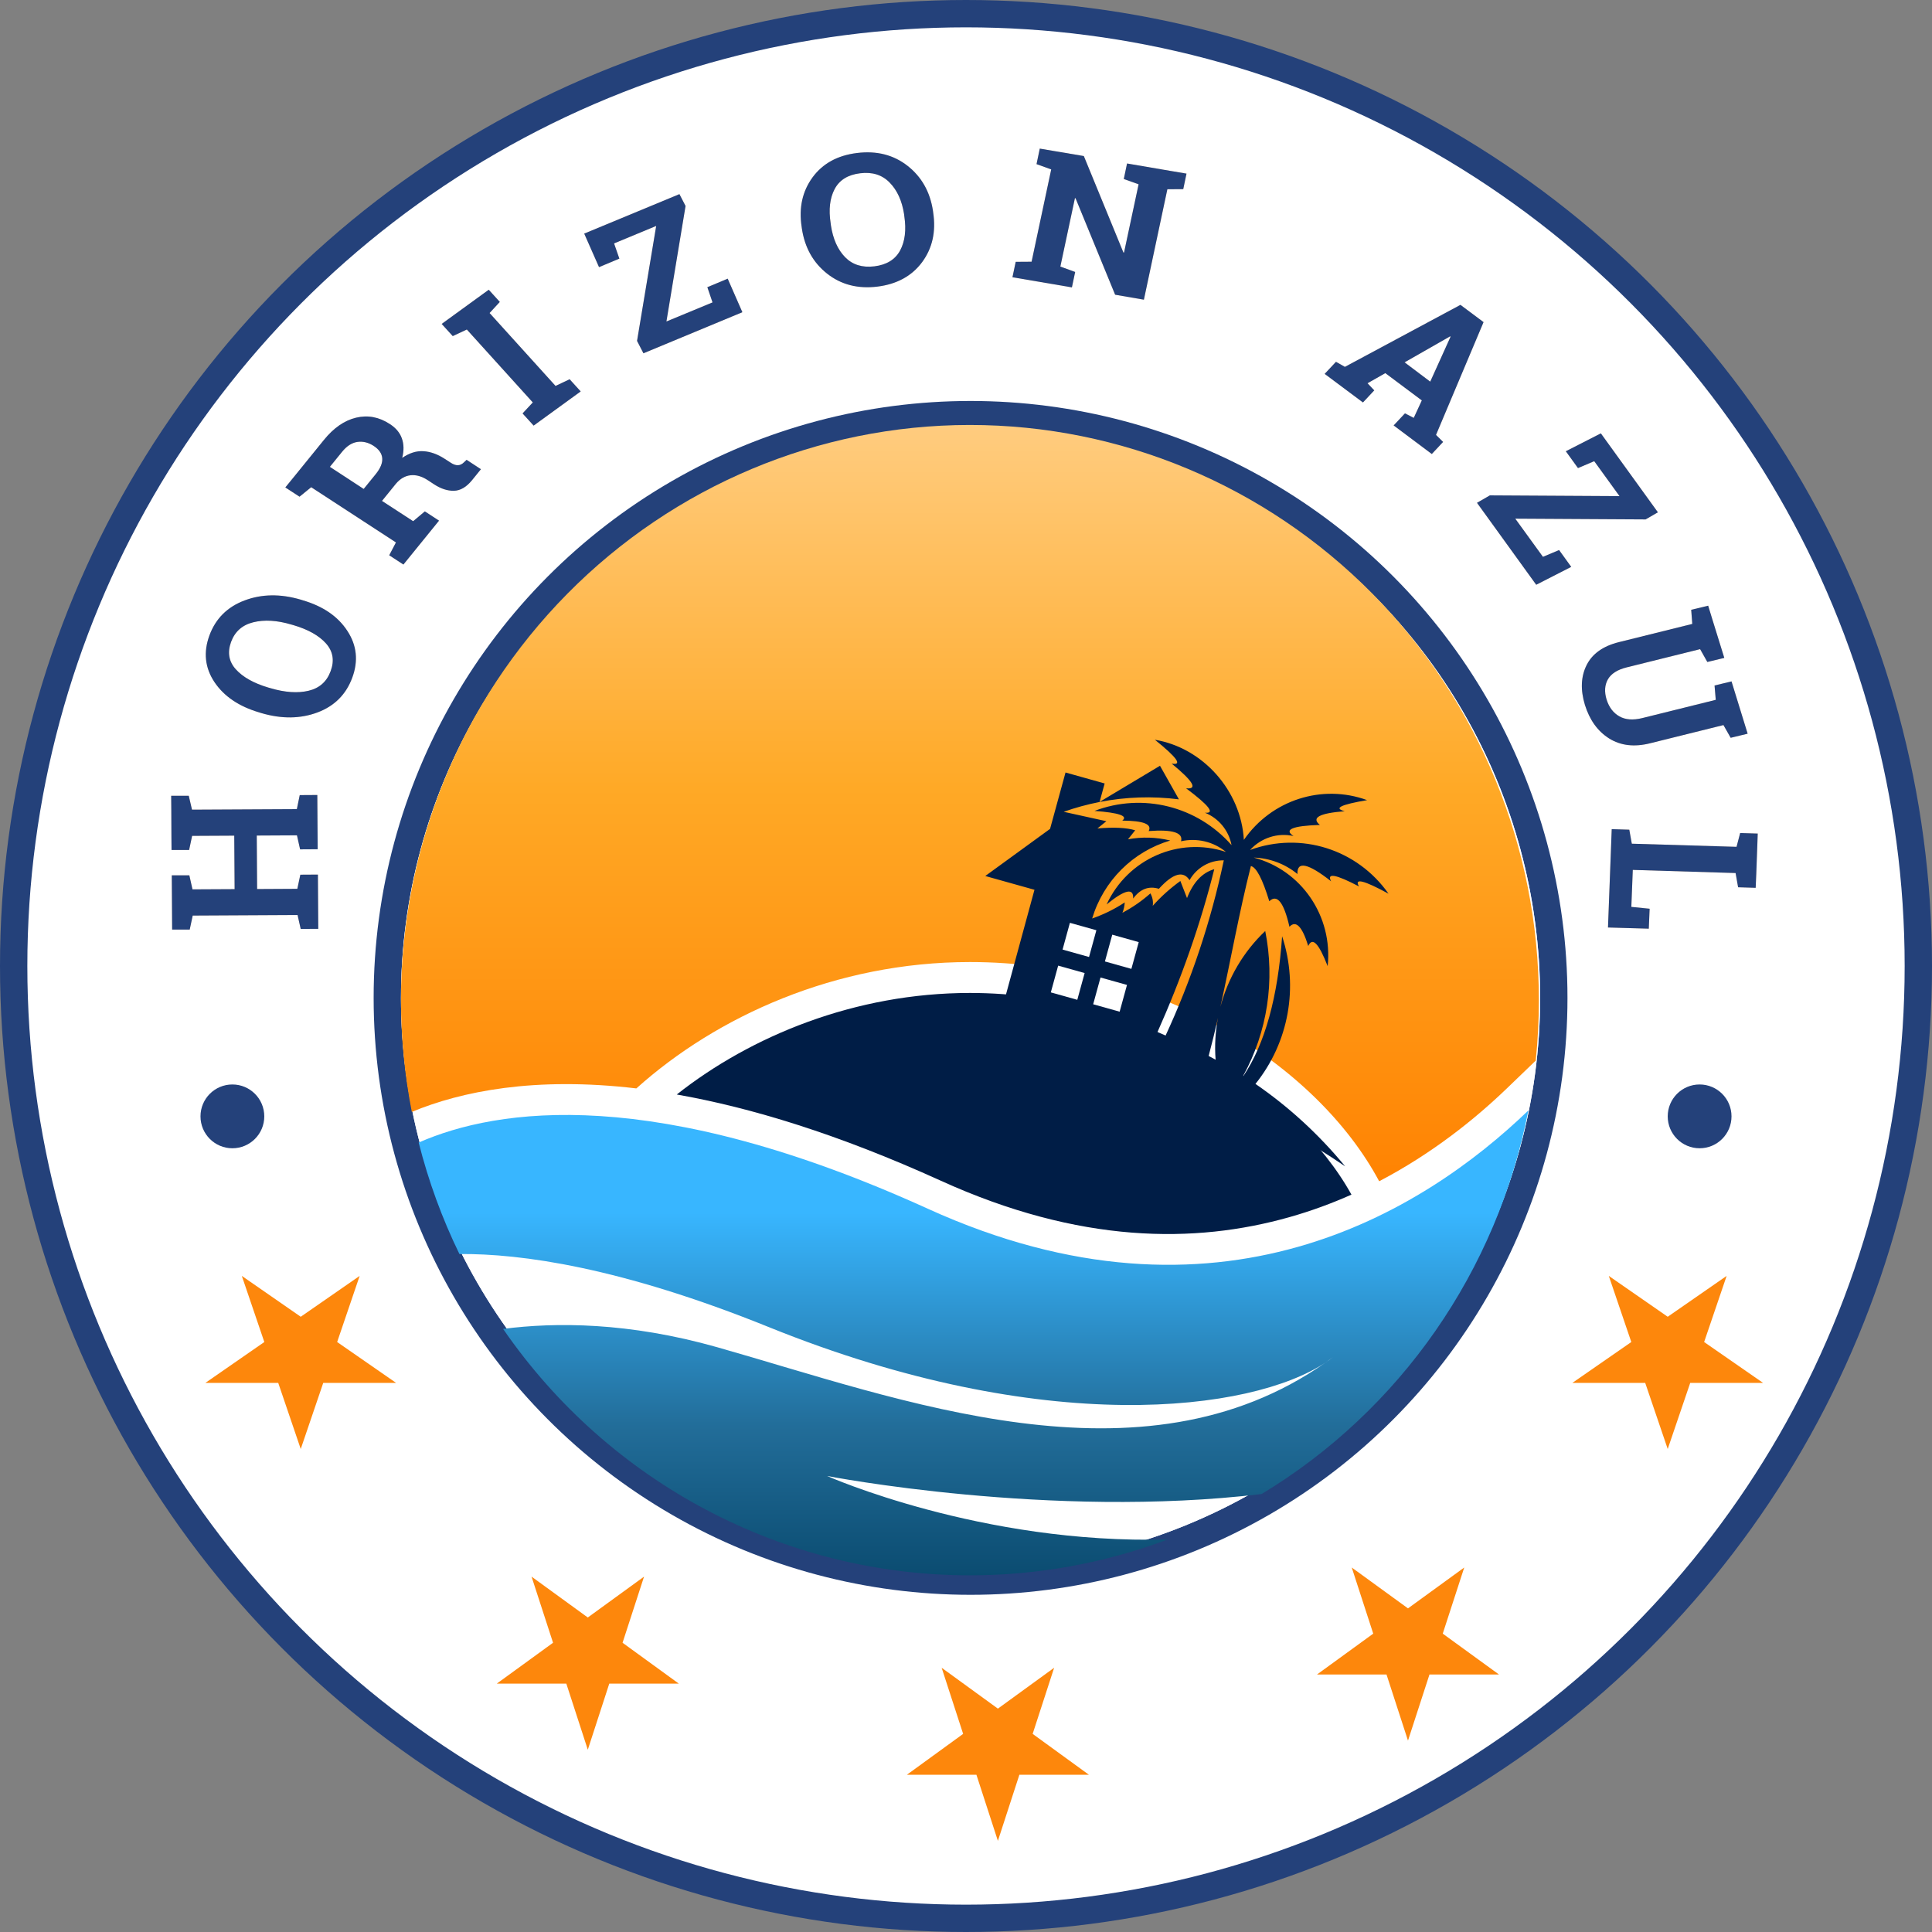 <?xml version="1.0" encoding="UTF-8" standalone="no"?>
<svg xmlns="http://www.w3.org/2000/svg" xmlns:xlink="http://www.w3.org/1999/xlink" xmlns:serif="http://www.serif.com/" width="100%" height="100%" viewBox="0 0 212 212" version="1.1" xml:space="preserve" style="fill-rule:evenodd;clip-rule:evenodd;">
    <rect x="0" y="0" width="212" height="212" fill="#808080" stroke="none"/>
    <circle cx="106" cy="106" r="104.5" style="fill:white;stroke:rgb(36,65,122);stroke-width:3px;"></circle>
    <circle cx="106.5" cy="109.5" r="64" style="fill:white;stroke:rgb(36,65,122);stroke-width:3px;"></circle>
    <circle cx="106.5" cy="109.5" r="62.5" style="fill:white;"></circle>
    <g>
        <path d="M106.354,46.632C89.809,46.652 73.951,53.312 62.258,65.149C50.566,76.983 44,93.021 44,109.747C44,113.867 44.402,117.969 45.189,122.01C50.617,119.754 58.679,118.114 69.828,119.433C78.625,111.529 91.711,105.566 106.432,105.566C127.013,105.566 144.503,116.833 151.338,129.62C157.074,126.621 161.793,122.858 165.385,119.397L168.517,116.381C168.744,114.178 168.861,111.964 168.861,109.751C168.861,93.012 162.282,76.957 150.576,65.12C138.867,53.283 122.99,46.632 106.432,46.632L106.354,46.632Z" style="fill:url(#_Linear1);fill-rule:nonzero;"></path>
    </g>
    <path d="M106.432,108.958C93.816,108.958 82.379,113.69 74.262,120.101C82.376,121.529 91.963,124.44 103.206,129.548C118.468,136.49 131.123,136.487 141.475,133.562C143.872,132.885 146.149,132.046 148.296,131.087C142.11,119.918 125.639,108.958 106.432,108.958ZM68.089,126.038C65.504,129.106 63.648,132.321 62.692,135.442C66.501,136.166 70.845,137.263 75.768,138.867L108.427,138.867C105.826,138.009 103.164,136.974 100.45,135.74C87.047,129.646 76.416,126.899 68.089,126.038ZM150.667,137.456C149.521,137.957 148.342,138.428 147.13,138.867L150.858,138.867C150.819,138.399 150.755,137.931 150.667,137.456Z" style="fill:rgb(0,29,70);fill-rule:nonzero;"></path>
    <path d="M109.966,110.673C105.061,110.801 100.109,111.695 95.303,113.407C113.847,112.375 132.209,117.493 147.607,127.984C144.702,124.458 141.388,121.429 137.763,118.939C141.418,114.386 142.524,108.313 140.688,102.736C140.223,109.421 138.807,114.531 136.442,118.068L136.419,118.047C139.072,113.214 139.928,107.6 138.835,102.161C136.413,104.459 134.743,107.356 133.916,110.477C135.06,105.303 135.955,100.2 137.262,95.031C137.867,95.172 138.53,96.443 139.281,98.894C140.135,98.075 140.877,99.007 141.492,101.697C142.191,100.946 142.889,101.644 143.555,103.805C144.016,102.778 144.715,103.518 145.685,106.014C146.269,100.545 142.816,95.476 137.572,94.103C139.321,94.161 141.008,94.787 142.37,95.907C142.304,94.456 143.532,94.715 146.064,96.705C145.557,95.756 146.576,95.93 149.124,97.271C148.561,96.322 149.654,96.584 152.366,98.068C148.942,93.187 142.738,91.225 137.172,93.268C138.383,91.939 140.2,91.349 141.94,91.739C140.85,91.03 141.81,90.617 144.833,90.52C143.858,89.732 144.763,89.233 147.556,89.016C146.306,88.692 147.113,88.294 150.012,87.798C145.063,85.994 139.524,87.779 136.491,92.159C136.18,86.759 131.998,82.055 126.727,81.174C129.171,83.139 129.782,84.007 128.568,83.79C130.934,85.733 131.467,86.633 130.15,86.501C132.68,88.393 133.367,89.28 132.218,89.181C133.722,89.783 134.833,91.123 135.14,92.739C131.378,88.458 125.4,86.964 120.101,88.982C122.808,89.185 123.818,89.539 123.146,90.045C125.481,90.061 126.443,90.44 126.045,91.193C128.671,90.996 129.855,91.369 129.596,92.312C131.33,91.921 133.154,92.35 134.527,93.485C129.362,91.772 123.744,94.245 121.429,99.244C123.436,97.609 124.414,97.395 124.342,98.599C125.108,97.548 126.056,97.188 127.166,97.528C128.715,95.821 129.841,95.51 130.531,96.58C131.303,95.211 132.734,94.388 134.289,94.406C132.882,101.077 130.717,107.577 127.846,113.753C127.549,113.643 127.238,113.527 126.939,113.416C129.675,107.285 131.775,101.267 133.242,95.378C131.935,95.75 130.935,96.805 130.252,98.546L129.522,96.671C128.412,97.474 127.397,98.384 126.491,99.397C126.564,98.93 126.465,98.444 126.236,98.032C125.295,98.866 124.264,99.58 123.163,100.159C123.316,99.799 123.392,99.418 123.42,99.022C122.3,99.765 121.1,100.346 119.843,100.787C121.089,96.645 124.323,93.434 128.413,92.23C126.889,91.859 125.317,91.809 123.774,92.098L124.564,91.11C123.631,90.822 122.242,90.75 120.419,90.907L121.403,90.112L116.721,89.079C118.012,88.62 119.326,88.265 120.669,88C123.532,87.441 126.458,87.343 129.365,87.714L127.286,84.028L120.658,87.997L121.214,85.97L116.921,84.767L115.224,90.954L108.116,96.124L113.513,97.636L109.966,110.673ZM133.39,116.281C133.141,116.143 132.876,116.012 132.627,115.872C132.997,114.473 133.341,113.069 133.652,111.682C133.364,113.187 133.268,114.731 133.39,116.281ZM115.646,108.762L118.478,109.556L119.268,106.677L116.436,105.883L115.646,108.762ZM123.725,107.926L120.894,107.132L120.104,110.012L122.936,110.805L123.725,107.926ZM122.137,102.598L121.348,105.478L124.179,106.271L124.969,103.392L122.137,102.598ZM116.89,104.228L119.722,105.022L120.512,102.143L117.68,101.349L116.89,104.228Z" style="fill:rgb(0,29,70);fill-rule:nonzero;"></path>
    <path d="M119.501,105.012L120.306,102.076L117.402,101.262L116.596,104.198L119.501,105.012Z" style="fill:white;fill-rule:nonzero;"></path>
    <path d="M122.049,102.564L121.244,105.501L124.148,106.315L124.954,103.379L122.049,102.564Z" style="fill:white;fill-rule:nonzero;"></path>
    <path d="M123.665,108.077L120.76,107.263L119.955,110.199L122.859,111.013L123.665,108.077Z" style="fill:white;fill-rule:nonzero;"></path>
    <path d="M118.212,109.71L119.018,106.774L116.113,105.96L115.308,108.896L118.212,109.71Z" style="fill:white;fill-rule:nonzero;"></path>
    <g>
        <path d="M167.708,121.853C156.19,132.94 133.646,147.112 101.826,132.642C71.826,119.004 54.608,121.571 45.943,125.373C47.012,129.597 48.509,133.697 50.413,137.606C57.179,137.547 68.134,139.06 84.384,145.632C114.523,157.82 137.322,154.915 145.456,149.512C145.728,149.322 146,149.126 146.272,148.923C146.019,149.123 145.747,149.319 145.456,149.512C125.202,163.74 98.768,153.514 78.68,147.826C68.989,145.082 60.959,145.075 55.204,145.822C66.88,162.764 86.01,172.862 106.432,172.862C113.843,172.862 121.192,171.53 128.137,168.927C107.672,169.486 90.762,161.962 90.762,161.962C90.762,161.962 115.242,166.72 138.44,163.94C153.663,154.745 164.307,139.443 167.708,121.853Z" style="fill:url(#_Linear2);fill-rule:nonzero;"></path>
    </g>
    <path d="M109.5,202L107.143,194.745L99.514,194.745L105.686,190.261L103.328,183.005L109.5,187.489L115.672,183.005L113.314,190.261L119.486,194.745L111.857,194.745L109.5,202Z" style="fill:rgb(253,135,12);fill-rule:nonzero;"></path>
    <path d="M64.5,192L62.143,184.745L54.514,184.745L60.686,180.261L58.328,173.005L64.5,177.489L70.672,173.005L68.314,180.261L74.486,184.745L66.857,184.745L64.5,192Z" style="fill:rgb(253,135,12);fill-rule:nonzero;"></path>
    <path d="M33,159L30.53,151.745L22.538,151.745L29.004,147.261L26.534,140.005L33,144.489L39.466,140.005L36.996,147.261L43.462,151.745L35.47,151.745L33,159Z" style="fill:rgb(253,135,12);fill-rule:nonzero;"></path>
    <path d="M183,159L180.53,151.745L172.538,151.745L179.004,147.261L176.534,140.005L183,144.489L189.466,140.005L186.996,147.261L193.462,151.745L185.47,151.745L183,159Z" style="fill:rgb(253,135,12);fill-rule:nonzero;"></path>
    <path d="M154.5,191L152.143,183.745L144.514,183.745L150.686,179.261L148.328,172.005L154.5,176.489L160.672,172.005L158.314,179.261L164.486,183.745L156.857,183.745L154.5,191Z" style="fill:rgb(253,135,12);fill-rule:nonzero;"></path>
    <path d="M20.818,102.004L18.889,102.004L18.85,96.052L20.778,96.052L21.122,97.59L25.744,97.566L25.705,91.697L21.082,91.721L20.752,93.271L18.823,93.271L18.81,91.733L18.797,88.857L18.784,87.319L20.712,87.319L21.069,88.845L32.573,88.786L32.89,87.248L34.819,87.236L34.858,93.188L32.93,93.2L32.586,91.662L28.175,91.685L28.214,97.555L32.626,97.531L32.956,95.981L34.885,95.969L34.924,101.921L32.996,101.933L32.652,100.406L21.148,100.466L20.818,102.004Z" style="fill:rgb(255,159,54);fill-opacity:0.4;fill-rule:nonzero;"></path>
    <path d="M33.216,65.868C35.455,66.525 37.086,67.643 38.116,69.229C39.153,70.809 39.335,72.516 38.658,74.353C37.978,76.199 36.706,77.474 34.841,78.175C32.965,78.879 30.911,78.903 28.672,78.246L28.448,78.175C26.222,77.521 24.584,76.412 23.534,74.85C22.488,73.282 22.303,71.572 22.98,69.726C23.66,67.88 24.941,66.602 26.823,65.892C28.709,65.176 30.766,65.144 32.992,65.797L33.216,65.868ZM31.961,68.531C30.396,68.066 29.009,67.984 27.801,68.282C26.595,68.575 25.78,69.294 25.357,70.436C24.934,71.596 25.113,72.601 25.885,73.453C26.661,74.305 27.84,74.968 29.425,75.441L29.676,75.512C31.281,75.986 32.675,76.08 33.863,75.796C35.052,75.512 35.858,74.797 36.28,73.643C36.71,72.492 36.545,71.483 35.778,70.613C35.006,69.747 33.817,69.075 32.212,68.602L31.961,68.531Z" style="fill:rgb(255,159,54);fill-opacity:0.4;fill-rule:nonzero;"></path>
    <path d="M35.549,48.268C36.616,46.952 37.791,46.138 39.076,45.831C40.364,45.523 41.595,45.757 42.774,46.529C43.435,46.955 43.877,47.481 44.095,48.103C44.323,48.727 44.336,49.44 44.135,50.244C44.917,49.709 45.693,49.463 46.459,49.511C47.232,49.558 48.008,49.836 48.784,50.339L49.445,50.765C49.725,50.954 49.986,51.049 50.224,51.049C50.468,51.049 50.703,50.94 50.924,50.718L51.201,50.457L52.773,51.487L51.796,52.694C51.178,53.451 50.514,53.839 49.801,53.854C49.094,53.862 48.378,53.629 47.648,53.155L46.908,52.67C46.275,52.262 45.657,52.088 45.059,52.15C44.458,52.215 43.927,52.516 43.461,53.061L41.916,54.966L45.337,57.191L46.618,56.114L48.176,57.131L44.267,61.948L42.708,60.93L43.448,59.522L34.149,53.463L32.868,54.504L31.309,53.487L32.313,52.256L35.549,48.268ZM39.908,53.652L41.216,52.043C41.744,51.389 41.988,50.801 41.942,50.28C41.899,49.759 41.586,49.31 41.004,48.931C40.423,48.552 39.829,48.407 39.221,48.493C38.614,48.582 38.056,48.94 37.544,49.57L36.197,51.227L39.908,53.652Z" style="fill:rgb(255,159,54);fill-opacity:0.4;fill-rule:nonzero;"></path>
    <path d="M49.681,36.881L48.465,35.544L53.63,31.793L54.845,33.13L53.722,34.349L60.96,42.348L62.506,41.615L63.721,42.952L58.557,46.703L57.341,45.366L58.464,44.159L51.226,36.159L49.681,36.881Z" style="fill:rgb(255,159,54);fill-opacity:0.4;fill-rule:nonzero;"></path>
    <path d="M74.554,21.302L75.227,22.603L73.127,35.277L78.186,33.182L77.618,31.514L79.85,30.579L81.462,34.259L70.605,38.768L69.904,37.407L72.004,24.793L67.382,26.71L67.963,28.378L65.731,29.313L64.106,25.633L74.554,21.302Z" style="fill:rgb(255,159,54);fill-opacity:0.4;fill-rule:nonzero;"></path>
    <path d="M102.401,23.333C102.718,25.424 102.312,27.235 101.186,28.765C100.057,30.288 98.419,31.184 96.272,31.451C94.133,31.711 92.297,31.238 90.765,30.031C89.232,28.824 88.308,27.176 87.991,25.084L87.964,24.883C87.647,22.801 88.044,20.999 89.153,19.475C90.269,17.946 91.9,17.049 94.04,16.789C96.196,16.523 98.046,16.99 99.588,18.197C101.126,19.404 102.058,21.049 102.375,23.132L102.401,23.333ZM99.205,23.499C98.974,22.025 98.445,20.869 97.62,20.032C96.801,19.188 95.721,18.848 94.384,19.014C93.043,19.174 92.112,19.753 91.583,20.753C91.062,21.747 90.916,22.99 91.147,24.481L91.174,24.706C91.402,26.214 91.92,27.386 92.733,28.22C93.542,29.049 94.611,29.386 95.942,29.226C97.289,29.06 98.231,28.481 98.769,27.487C99.304,26.487 99.459,25.232 99.231,23.724L99.205,23.499Z" style="fill:rgb(255,159,54);fill-opacity:0.4;fill-rule:nonzero;"></path>
    <path d="M130.196,19.051L129.84,20.755L128.096,20.767L125.521,32.885L122.364,32.34L118.018,21.749L117.952,21.749L116.354,29.252L117.979,29.843L117.622,31.536L111.097,30.423L111.454,28.731L113.197,28.719L115.35,18.59L113.739,18.01L114.095,16.306L115.773,16.59L118.93,17.123L123.275,27.713L123.341,27.713L124.94,20.223L123.315,19.643L123.672,17.939L128.519,18.767L130.196,19.051Z" style="fill:rgb(255,159,54);fill-opacity:0.4;fill-rule:nonzero;"></path>
    <path d="M146.599,39.701L147.576,40.257L160.256,33.453L162.792,35.347L157.575,47.724L158.354,48.493L157.113,49.819L152.926,46.683L154.167,45.358L155.132,45.855L156.017,43.938L152.014,40.944L150.06,42.056L150.799,42.837L149.558,44.162L145.357,41.027L146.599,39.701ZM154.128,39.76L156.941,41.879L159.173,36.944L159.121,36.909L154.128,39.76Z" style="fill:rgb(255,159,54);fill-opacity:0.4;fill-rule:nonzero;"></path>
    <path d="M181.923,56.215L180.576,56.996L166.272,56.913L169.309,61.102L171.079,60.357L172.413,62.203L168.57,64.167L162.071,55.174L163.485,54.357L177.71,54.44L174.936,50.606L173.153,51.363L171.819,49.517L175.663,47.553L181.923,56.215Z" style="fill:rgb(255,159,54);fill-opacity:0.4;fill-rule:nonzero;"></path>
    <path d="M189.209,72.191L187.347,72.64L186.554,71.232L178.497,73.232C177.483,73.483 176.796,73.921 176.436,74.545C176.083,75.167 176.034,75.906 176.291,76.758C176.562,77.616 177.031,78.232 177.691,78.604C178.352,78.983 179.19,79.045 180.214,78.794L188.271,76.794L188.139,75.22L190.001,74.77L191.771,80.509L189.909,80.959L189.116,79.563L181.059,81.563C179.322,81.995 177.827,81.817 176.569,81.03C175.317,80.24 174.432,79.013 173.914,77.35C173.412,75.693 173.471,74.238 174.099,72.983C174.723,71.735 175.901,70.895 177.638,70.463L185.695,68.463L185.577,66.913L187.439,66.463L187.888,67.931L189.209,72.191Z" style="fill:rgb(255,159,54);fill-opacity:0.4;fill-rule:nonzero;"></path>
    <path d="M176.855,90.983L178.784,91.042L179.061,92.58L190.552,92.923L190.949,91.409L192.877,91.468L192.824,92.994L192.718,95.87L192.652,97.42L190.724,97.361L190.447,95.799L179.167,95.456L179.008,99.514L181.016,99.716L180.923,101.905L176.446,101.775L176.855,90.983Z" style="fill:rgb(255,159,54);fill-opacity:0.4;fill-rule:nonzero;"></path>
    <path d="M20.818,102.004L18.889,102.004L18.85,96.052L20.778,96.052L21.122,97.59L25.744,97.566L25.705,91.697L21.082,91.721L20.752,93.271L18.823,93.271L18.81,91.733L18.797,88.857L18.784,87.319L20.712,87.319L21.069,88.845L32.573,88.786L32.89,87.248L34.819,87.236L34.858,93.188L32.93,93.2L32.586,91.662L28.175,91.685L28.214,97.555L32.626,97.531L32.956,95.981L34.885,95.969L34.924,101.921L32.996,101.933L32.652,100.406L21.148,100.466L20.818,102.004Z" style="fill:rgb(36,65,122);fill-rule:nonzero;"></path>
    <path d="M33.216,65.868C35.455,66.525 37.086,67.643 38.116,69.229C39.153,70.809 39.335,72.516 38.658,74.353C37.978,76.199 36.706,77.474 34.841,78.175C32.965,78.879 30.911,78.903 28.672,78.246L28.448,78.175C26.222,77.521 24.584,76.412 23.534,74.85C22.488,73.282 22.303,71.572 22.98,69.726C23.66,67.88 24.941,66.602 26.823,65.892C28.709,65.176 30.766,65.144 32.992,65.797L33.216,65.868ZM31.961,68.531C30.396,68.066 29.009,67.984 27.801,68.282C26.595,68.575 25.78,69.294 25.357,70.436C24.934,71.596 25.113,72.601 25.885,73.453C26.661,74.305 27.84,74.968 29.425,75.441L29.676,75.512C31.281,75.986 32.675,76.08 33.863,75.796C35.052,75.512 35.858,74.797 36.28,73.643C36.71,72.492 36.545,71.483 35.778,70.613C35.006,69.747 33.817,69.075 32.212,68.602L31.961,68.531Z" style="fill:rgb(36,65,122);fill-rule:nonzero;"></path>
    <path d="M35.549,48.268C36.616,46.952 37.791,46.138 39.076,45.831C40.364,45.523 41.595,45.757 42.774,46.529C43.435,46.955 43.877,47.481 44.095,48.103C44.323,48.727 44.336,49.44 44.135,50.244C44.917,49.709 45.693,49.463 46.459,49.511C47.232,49.558 48.008,49.836 48.784,50.339L49.445,50.765C49.725,50.954 49.986,51.049 50.224,51.049C50.468,51.049 50.703,50.94 50.924,50.718L51.201,50.457L52.773,51.487L51.796,52.694C51.178,53.451 50.514,53.839 49.801,53.854C49.094,53.862 48.378,53.629 47.648,53.155L46.908,52.67C46.275,52.262 45.657,52.088 45.059,52.15C44.458,52.215 43.927,52.516 43.461,53.061L41.916,54.966L45.337,57.191L46.618,56.114L48.176,57.131L44.267,61.948L42.708,60.93L43.448,59.522L34.149,53.463L32.868,54.504L31.309,53.487L32.313,52.256L35.549,48.268ZM39.908,53.652L41.216,52.043C41.744,51.389 41.988,50.801 41.942,50.28C41.899,49.759 41.586,49.31 41.004,48.931C40.423,48.552 39.829,48.407 39.221,48.493C38.614,48.582 38.056,48.94 37.544,49.57L36.197,51.227L39.908,53.652Z" style="fill:rgb(36,65,122);fill-rule:nonzero;"></path>
    <path d="M49.681,36.881L48.465,35.544L53.63,31.793L54.845,33.13L53.722,34.349L60.96,42.348L62.506,41.615L63.721,42.952L58.557,46.703L57.341,45.366L58.464,44.159L51.226,36.159L49.681,36.881Z" style="fill:rgb(36,65,122);fill-rule:nonzero;"></path>
    <path d="M74.554,21.302L75.227,22.603L73.127,35.277L78.186,33.182L77.618,31.514L79.85,30.579L81.462,34.259L70.605,38.768L69.904,37.407L72.004,24.793L67.382,26.71L67.963,28.378L65.731,29.313L64.106,25.633L74.554,21.302Z" style="fill:rgb(36,65,122);fill-rule:nonzero;"></path>
    <path d="M102.401,23.333C102.718,25.424 102.312,27.235 101.186,28.765C100.057,30.288 98.419,31.184 96.272,31.451C94.133,31.711 92.297,31.238 90.765,30.031C89.232,28.824 88.308,27.176 87.991,25.084L87.964,24.883C87.647,22.801 88.044,20.999 89.153,19.475C90.269,17.946 91.9,17.049 94.04,16.789C96.196,16.523 98.046,16.99 99.588,18.197C101.126,19.404 102.058,21.049 102.375,23.132L102.401,23.333ZM99.205,23.499C98.974,22.025 98.445,20.869 97.62,20.032C96.801,19.188 95.721,18.848 94.384,19.014C93.043,19.174 92.112,19.753 91.583,20.753C91.062,21.747 90.916,22.99 91.147,24.481L91.174,24.706C91.402,26.214 91.92,27.386 92.733,28.22C93.542,29.049 94.611,29.386 95.942,29.226C97.289,29.06 98.231,28.481 98.769,27.487C99.304,26.487 99.459,25.232 99.231,23.724L99.205,23.499Z" style="fill:rgb(36,65,122);fill-rule:nonzero;"></path>
    <path d="M130.196,19.051L129.84,20.755L128.096,20.767L125.521,32.885L122.364,32.34L118.018,21.749L117.952,21.749L116.354,29.252L117.979,29.843L117.622,31.536L111.097,30.423L111.454,28.731L113.197,28.719L115.35,18.59L113.739,18.01L114.095,16.306L115.773,16.59L118.93,17.123L123.275,27.713L123.341,27.713L124.94,20.223L123.315,19.643L123.672,17.939L128.519,18.767L130.196,19.051Z" style="fill:rgb(36,65,122);fill-rule:nonzero;"></path>
    <path d="M146.599,39.701L147.576,40.257L160.256,33.453L162.792,35.347L157.575,47.724L158.354,48.493L157.113,49.819L152.926,46.683L154.167,45.358L155.132,45.855L156.017,43.938L152.014,40.944L150.06,42.056L150.799,42.837L149.558,44.162L145.357,41.027L146.599,39.701ZM154.128,39.76L156.941,41.879L159.173,36.944L159.121,36.909L154.128,39.76Z" style="fill:rgb(36,65,122);fill-rule:nonzero;"></path>
    <path d="M181.923,56.215L180.576,56.996L166.272,56.913L169.309,61.102L171.079,60.357L172.413,62.203L168.57,64.167L162.071,55.174L163.485,54.357L177.71,54.44L174.936,50.606L173.153,51.363L171.819,49.517L175.663,47.553L181.923,56.215Z" style="fill:rgb(36,65,122);fill-rule:nonzero;"></path>
    <path d="M189.209,72.191L187.347,72.64L186.554,71.232L178.497,73.232C177.483,73.483 176.796,73.921 176.436,74.545C176.083,75.167 176.034,75.906 176.291,76.758C176.562,77.616 177.031,78.232 177.691,78.604C178.352,78.983 179.19,79.045 180.214,78.794L188.271,76.794L188.139,75.22L190.001,74.77L191.771,80.509L189.909,80.959L189.116,79.563L181.059,81.563C179.322,81.995 177.827,81.817 176.569,81.03C175.317,80.24 174.432,79.013 173.914,77.35C173.412,75.693 173.471,74.238 174.099,72.983C174.723,71.735 175.901,70.895 177.638,70.463L185.695,68.463L185.577,66.913L187.439,66.463L187.888,67.931L189.209,72.191Z" style="fill:rgb(36,65,122);fill-rule:nonzero;"></path>
    <path d="M176.855,90.983L178.784,91.042L179.061,92.58L190.552,92.923L190.949,91.409L192.877,91.468L192.824,92.994L192.718,95.87L192.652,97.42L190.724,97.361L190.447,95.799L179.167,95.456L179.008,99.514L181.016,99.716L180.923,101.905L176.446,101.775L176.855,90.983Z" style="fill:rgb(36,65,122);fill-rule:nonzero;"></path>
    <circle cx="25.5" cy="122.5" r="3.5" style="fill:rgb(36,65,122);"></circle>
    <circle cx="186.5" cy="122.5" r="3.5" style="fill:rgb(36,65,122);"></circle>
    <defs>
        <linearGradient id="_Linear1" x1="0" y1="0" x2="1" y2="0" gradientUnits="userSpaceOnUse" gradientTransform="matrix(5.08154e-15,82.988,-82.988,5.08154e-15,106.43,46.632)"><stop offset="0" style="stop-color:rgb(255,204,127);stop-opacity:1"></stop><stop offset="0.48" style="stop-color:rgb(255,169,38);stop-opacity:1"></stop><stop offset="1" style="stop-color:rgb(255,131,2);stop-opacity:1"></stop></linearGradient>
        <linearGradient id="_Linear2" x1="0" y1="0" x2="1" y2="0" gradientUnits="userSpaceOnUse" gradientTransform="matrix(3.1234e-15,51.009,-51.009,3.1234e-15,106.825,121.853)"><stop offset="0" style="stop-color:rgb(56,182,255);stop-opacity:1"></stop><stop offset="0.22" style="stop-color:rgb(56,182,255);stop-opacity:1"></stop><stop offset="0.68" style="stop-color:rgb(34,109,153);stop-opacity:1"></stop><stop offset="1" style="stop-color:rgb(11,76,113);stop-opacity:1"></stop><stop offset="1" style="stop-color:rgb(11,76,113);stop-opacity:1"></stop></linearGradient>
    </defs>
</svg>
